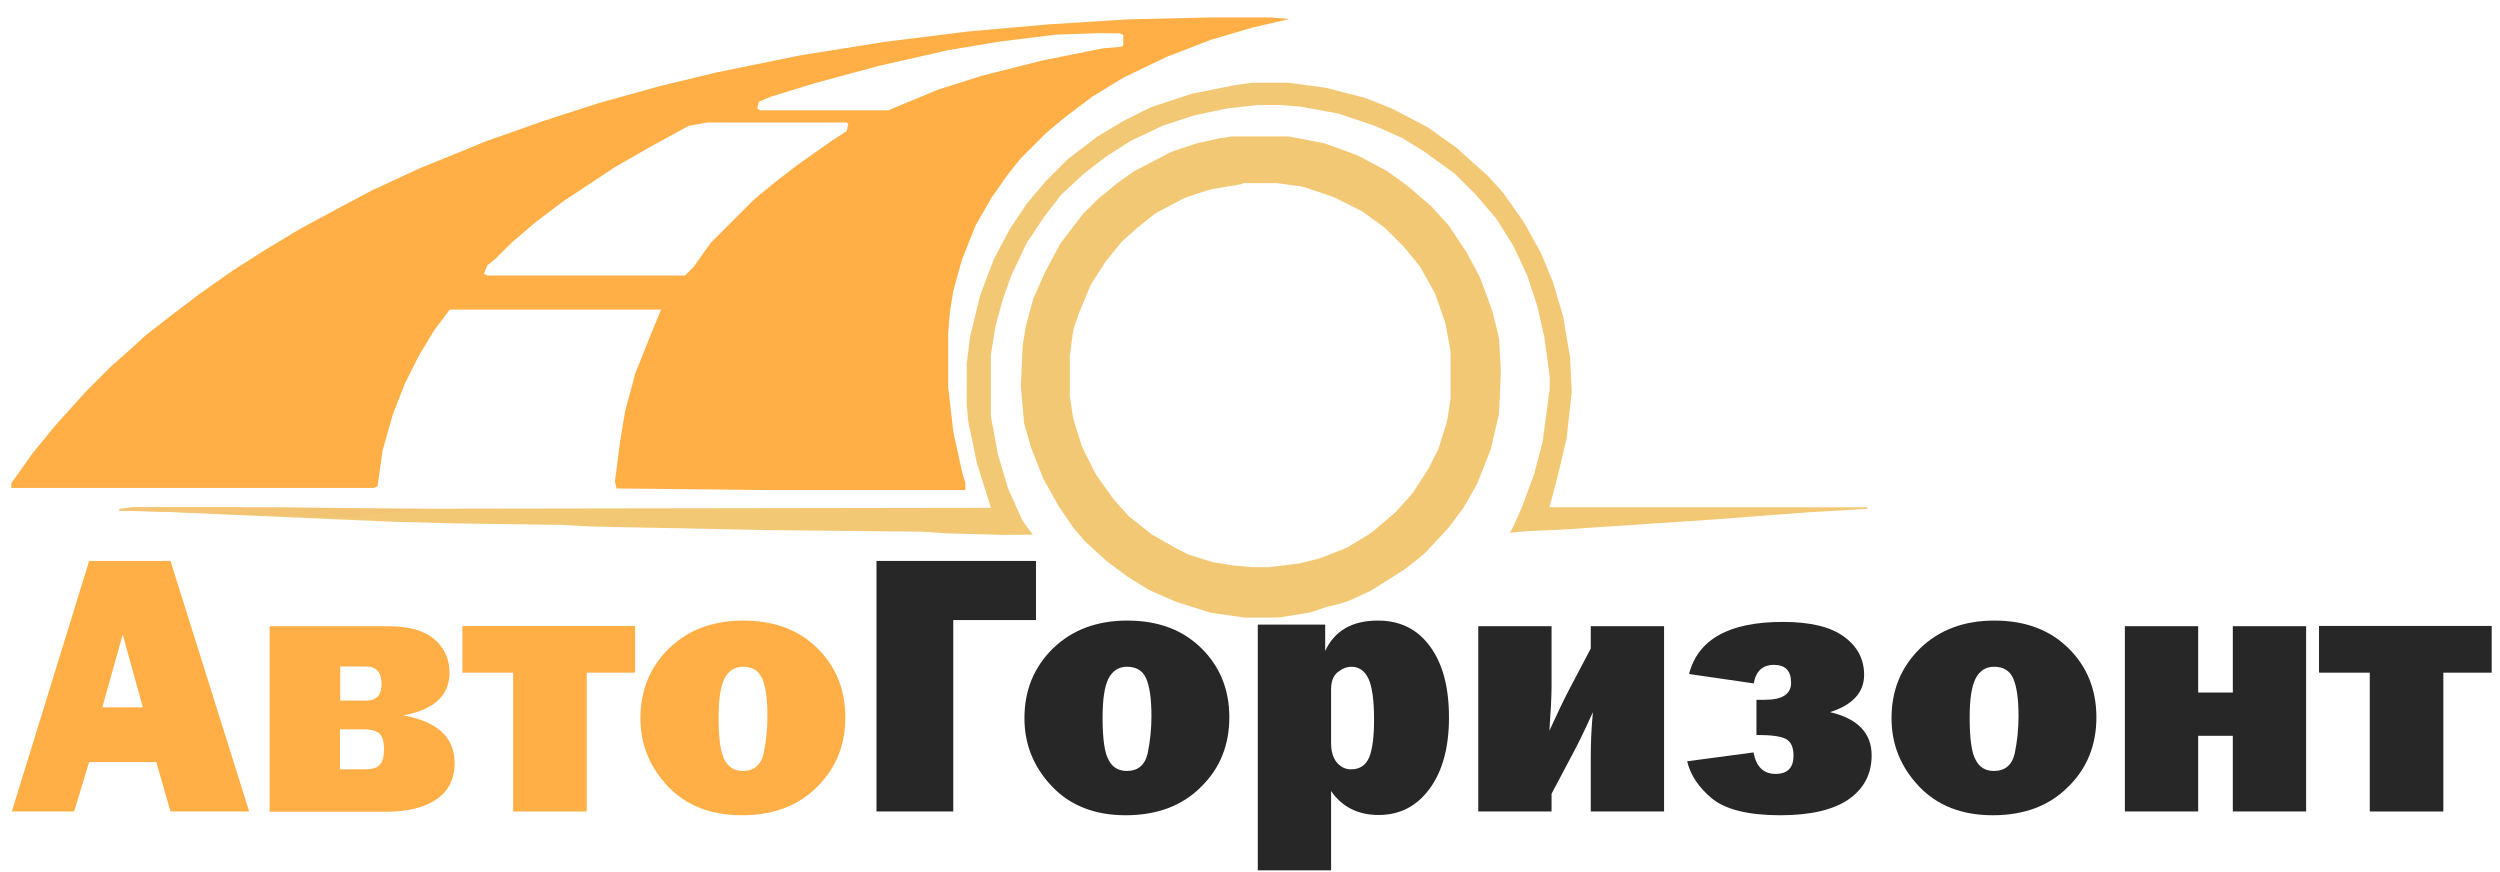<?xml version="1.0" encoding="utf-8"?>
<!-- Generator: Adobe Illustrator 28.2.0, SVG Export Plug-In . SVG Version: 6.00 Build 0)  -->
<svg version="1.1" id="Layer_1" xmlns="http://www.w3.org/2000/svg" xmlns:xlink="http://www.w3.org/1999/xlink" x="0px" y="0px"
	 viewBox="0 0 931 324.7" style="enable-background:new 0 0 931 324.7;" xml:space="preserve">
<style type="text/css">
	.st0{fill:#FFAF46;}
	.st1{fill:#F2C875;}
	.st2{fill:#F2C373;}
	.st3{fill:#F2C473;}
	.st4{fill:#272727;}
</style>
<path class="st0" d="M450.3,6.5h23l7,0.6l-2.8,0.6l-11.2,2.6L451,14.8l-16.6,6.4l-16,7.7l-11.5,7l-10.2,7.7l-7,5.8l-9.6,9.6
	l-5.1,6.4l-5.8,8.3L363.3,84l-5.1,12.8l-3.2,11.5l-1.3,8.3l-0.6,7.7v19.8l1.9,16.6l3.2,14.7l1.3,4.5v2.6h-74.9l-55-0.6l-0.6-2.6
	l1.9-14.7l1.9-11.5l3.8-14.1l6.4-16l3.2-7.7h-78.7l-5.8,7.7l-5.8,9.6l-5.1,10.2l-4.5,11.5l-3.8,13.4l-1.9,13.4l-1.3,0.6H4.2V180
	l7.7-10.9l8.3-10.2L31.8,146l9.6-9.6l5.1-4.5l7.7-7l9-7l10.9-8.3l12.8-9L99,92.9l12.8-7.7l15.4-8.3l10.9-5.8l17.9-8.3l25-10.2
	l21.8-7.7l19.8-6.4l23-6.4l21.1-5.1l31.4-6.4l32-5.1l30.7-3.8l29.4-2.6l30.1-1.9L450.3,6.5z M410.6,12.3l-17.3,0.6l-21.1,2.6
	L353,18.7l-25.6,5.8l-23.7,6.4L287.1,36l-4.5,1.9l-0.6,2.6l1.3,0.6h47.4l18.6-7.7l16-5.1l23-5.8l22.4-4.5l7-0.6l0.6-0.6v-3.8
	l-1.3-0.6H410.6z M263.4,45.6l-7,1.3l-14.1,7.7l-13.4,7.7L209.7,75l-10.2,7.7l-9,7.7l-5.8,5.8l-3.2,2.6l-1.3,3.2l1.3,0.6h73.6
	l3.2-3.2l6.4-9l16-16l7-5.8l9-7l12.8-9l5.8-3.8l0.6-2.6l-0.6-0.6H263.4z"/>
<path class="st1" d="M450.9,228.2l-12.3-3.9c-0.3-0.1-0.6-0.2-0.9-0.3l-9.2-4c-0.4-0.2-0.7-0.4-1.1-0.6l-7.4-4.6
	c-0.2-0.1-0.5-0.3-0.7-0.5l-7-5.2c-0.2-0.2-0.5-0.4-0.7-0.6l-7-6.4c-0.2-0.2-0.5-0.5-0.7-0.7l-3.8-4.4c-0.2-0.3-0.4-0.5-0.6-0.8
	l-5.2-7.6c-0.2-0.2-0.3-0.5-0.4-0.7l-5.2-9.3c-0.2-0.4-0.4-0.8-0.5-1.1l-4.1-10.5c-0.1-0.3-0.2-0.5-0.3-0.8l-2.2-7.8
	c-0.2-0.5-0.3-1.1-0.3-1.6l-1.1-12.6c0-0.4,0-0.8,0-1.2l0.6-13.6c0-0.4,0.1-0.7,0.1-1.1l1.1-6.7c0-0.3,0.1-0.6,0.2-0.8l2.3-8.5
	c0.1-0.4,0.3-0.9,0.4-1.3l4.1-9.3c0.1-0.2,0.2-0.4,0.3-0.6l5.3-9.9c0.2-0.4,0.5-0.9,0.8-1.2l7.5-9.8c0.2-0.3,0.5-0.6,0.8-0.9l5-5
	c0.2-0.2,0.4-0.4,0.7-0.6l6.4-5.3c0.2-0.1,0.4-0.3,0.5-0.4l5.7-4c0.3-0.2,0.6-0.4,1-0.6l12.3-6.4c0.4-0.2,0.9-0.4,1.3-0.6l8.4-2.8
	c0.3-0.1,0.6-0.2,1-0.3l8.2-1.8c0.2,0,0.4-0.1,0.6-0.1l3.5-0.5c0.4-0.1,0.8-0.1,1.3-0.1h19.6c0.6,0,1.1,0.1,1.7,0.2l11.9,2.3
	c0.5,0.1,1,0.2,1.4,0.4l10.9,4c0.4,0.1,0.7,0.3,1.1,0.5l9.8,5.2c0.4,0.2,0.7,0.4,1.1,0.7l6.2,4.5c0.2,0.1,0.4,0.3,0.6,0.4l8.3,7.1
	c0.3,0.2,0.5,0.5,0.8,0.7l6.2,6.8c0.3,0.3,0.6,0.7,0.8,1.1l5.8,8.7c0.2,0.2,0.3,0.5,0.5,0.8l4.6,8.7c0.2,0.4,0.4,0.7,0.5,1.1
	l4.1,11.1c0.1,0.3,0.2,0.6,0.3,0.9l2.2,8.9c0.1,0.6,0.2,1.1,0.3,1.7l0.6,11.5c0,0.3,0,0.5,0,0.8l-0.6,14.1c0,0.6-0.1,1.1-0.2,1.7
	l-2.8,12c-0.1,0.4-0.2,0.8-0.4,1.3l-4.6,11.6c-0.2,0.4-0.3,0.8-0.5,1.1l-4.5,7.9c-0.2,0.3-0.4,0.6-0.6,0.9l-5.1,6.8
	c-0.2,0.3-0.4,0.5-0.6,0.7l-8.2,8.8c-0.3,0.3-0.6,0.6-0.9,0.8l-6.2,5c-0.3,0.2-0.6,0.4-0.9,0.6l-11.2,7.1c-0.3,0.2-0.7,0.4-1,0.6
	l-7.3,3.4c-0.3,0.1-0.6,0.3-0.9,0.4l-3,1c-0.2,0.1-0.4,0.1-0.7,0.2l-4.5,1.1c-0.2,0.1-0.4,0.1-0.7,0.2l-4.7,1.6
	c-0.5,0.2-1,0.3-1.5,0.4l-7.6,1.2l-3.1,0.5c-0.5,0.1-1,0.1-1.5,0.1h-11.6 M461.7,68.7l-10.1,1.7c-0.5,0.1-0.9,0.2-1.4,0.3l-8.2,2.7
	c-0.5,0.2-0.9,0.4-1.4,0.6l-9.5,5c-0.5,0.3-1,0.6-1.4,0.9l-5.5,4.4c-0.1,0.1-0.3,0.2-0.4,0.3l-5.7,5.1c-0.3,0.3-0.7,0.6-0.9,1
	l-5,6.1c-0.2,0.3-0.4,0.5-0.6,0.8l-5,7.8c-0.3,0.5-0.5,0.9-0.7,1.4l-4.1,9.8c-0.1,0.2-0.1,0.4-0.2,0.6l-1.6,4.7
	c-0.2,0.5-0.3,1.1-0.4,1.6l-1.1,8.2c-0.1,0.4-0.1,0.8-0.1,1.2v14.1c0,0.5,0,0.9,0.1,1.4l1.1,7c0.1,0.4,0.2,0.9,0.3,1.3l2.8,8.9
	c0.1,0.5,0.3,0.9,0.5,1.3l4.5,9c0.2,0.4,0.5,0.8,0.7,1.2l5.7,8c0.2,0.3,0.4,0.5,0.6,0.8l4.9,5.5c0.3,0.4,0.7,0.7,1.1,1.1l7.8,6.2
	c0.3,0.3,0.7,0.5,1.1,0.7l8.2,4.7c0.1,0.1,0.3,0.2,0.4,0.2l4.2,2.1c0.4,0.2,0.9,0.4,1.4,0.5l7,2.2c0.4,0.1,0.8,0.2,1.2,0.3l6.7,1.1
	c0.2,0,0.5,0.1,0.7,0.1l6.9,0.6c0.2,0,0.5,0,0.7,0h5.5c0.3,0,0.7,0,1-0.1l9.8-1.2c0.4,0,0.8-0.1,1.1-0.2l6.5-1.6
	c0.4-0.1,0.8-0.2,1.2-0.4l8.4-3.3c0.4-0.2,0.9-0.4,1.3-0.6l8.3-5c0.4-0.3,0.8-0.6,1.2-0.9l8-6.8c0.3-0.2,0.5-0.5,0.8-0.8l5.5-6.1
	c0.3-0.4,0.6-0.8,0.9-1.2l5.1-7.9c0.2-0.3,0.3-0.5,0.5-0.8l3.3-6.6c0.2-0.4,0.4-0.9,0.5-1.3l2.8-8.9c0.1-0.4,0.2-0.9,0.3-1.3l1.1-7
	c0.1-0.5,0.1-0.9,0.1-1.4v-15.8c0-0.5,0-1-0.1-1.6l-1.7-9.4c-0.1-0.5-0.2-1-0.4-1.4l-3.3-9.5c-0.2-0.5-0.4-1-0.6-1.4l-5-8.9
	c-0.3-0.5-0.5-0.9-0.9-1.3l-5-6.1c-0.2-0.2-0.4-0.5-0.6-0.7l-6.2-6.2c-0.3-0.3-0.7-0.7-1.1-1l-7.8-5.6c-0.4-0.3-0.8-0.5-1.2-0.7
	l-9-4.5c-0.4-0.2-0.8-0.4-1.2-0.5l-10.1-3.4c-0.5-0.2-1.1-0.3-1.6-0.4l-8.2-1.1c-0.4-0.1-0.8-0.1-1.2-0.1h-12.1
	C462.7,68.6,462.2,68.6,461.7,68.7z"/>
<path class="st1" d="M466.3,30.8h13.4l14.1,1.9l14.7,3.8l9.6,3.8l13.4,7l10.9,7.7l6.4,5.8l5.1,4.5l5.8,6.4l7.7,10.9l6.4,11.5
	l4.5,10.9l3.8,12.8l2.6,15.4l0.6,12.8l-1.9,17.3l-3.8,16l-2.6,9.6h118.4v0.6l-22.4,1.3l-33.9,2.6l-57,3.8l-13.4,0.6l-6.4,0.6
	l1.2-2.2l3.3-7.4l4.5-12.2l3.2-12.2l2.6-19.5V140l-2-14.5l-2.6-11.5l-3.8-11.5l-5.1-10.9l-6.4-10.2l-7.7-9l-7.7-7.7l-11.5-8.3
	l-8.3-5.1l-10.2-4.5l-13.4-4.5l-14.1-2.6l-7.7-0.6h-8.3l-11.5,1.3L444.6,43L433,46.8l-12.2,5.8l-9,5.8l-8.3,6.4l-8.3,7.7l-6.4,8.3
	l-6.4,9.6l-5.8,12.2l-3.2,9l-2.6,9.6L369,132v23l2.6,14.1l3.8,12.8l5.1,11.4l2,3.1l2.2,2.7l-11.3,0.1l-21.1-0.6l-9-0.6l-57.6-0.6
	l-64.6-1.3l-11.5-0.6l-40.3-0.6l-23-0.6l-60.2-2.6l-41.6-1.9l0,0l5.4-0.2l319.1-0.5l-2-6.4l-3.2-10.2l-3.2-15.4l-0.6-6.4v-15.4
	l1.3-10.2l3.8-15.4l5.1-13.4l5.8-10.9l6.4-9.6l7-8.3l8.3-8.3l10.9-8.3l9.6-5.8l10.2-5.1l15.4-5.1l16-3.2L466.3,30.8z"/>
<path class="st2" d="M49.7,188.9h53.1l53.1,0.6v0.6l-11.5,0.6l-8.3,1.3v0.6h-19.2l-47.4-1.9l-25-0.6v-0.6L49.7,188.9z"/>
<path class="st3" d="M49.7,188.9H90v1.3h3.8v0.6H69.5l-25-0.6v-0.6L49.7,188.9z"/>
<g>
	<path class="st0" d="M63.5,302.2l-5.3-18.4h-25l-5.6,18.4H4.4l28.8-93.3h30.3l29.3,93.3H63.5z M38.1,263.4h15.1l-7.5-27.1
		L38.1,263.4z"/>
	<path class="st0" d="M100.4,302.2v-69h43.9c7.8,0,13.7,1.6,17.4,4.8c3.8,3.2,5.7,7.4,5.7,12.5c0,8.5-5.7,13.8-17.2,15.9
		c12.7,2.3,19.1,8.2,19.1,17.7c0,6-2.3,10.6-6.8,13.6c-4.5,3.1-10.9,4.6-19,4.6H100.4z M126.7,260.9h9.6c3.9,0,5.8-2,5.8-6.1
		c0-4.4-1.9-6.6-5.8-6.6h-9.6V260.9z M126.7,286.5h8.9c3.1,0,5.1-0.6,6-1.9c1-1.3,1.4-3.1,1.4-5.6c0-2.9-0.6-4.9-1.8-5.9
		c-1.2-1-3.1-1.5-5.7-1.5h-8.9V286.5z"/>
	<path class="st0" d="M191.1,302.2v-51.7h-18.9v-17.4h64.3v17.4h-18v51.7H191.1z"/>
	<path class="st0" d="M276.2,303.6c-11.5,0-20.7-3.6-27.5-10.8c-6.8-7.2-10.2-15.6-10.2-25.3c0-10.4,3.5-19,10.6-26
		c7.1-6.9,16.3-10.4,27.7-10.4c11.4,0,20.6,3.4,27.6,10.3c6.9,6.8,10.4,15.4,10.4,25.7c0,10.4-3.5,19.1-10.6,26
		C297.3,300.1,287.9,303.6,276.2,303.6z M276.6,287.1c4.2,0,6.8-2.2,7.8-6.6c0.9-4.4,1.4-9,1.4-13.8c0-6.5-0.7-11.2-2-14.1
		c-1.3-2.9-3.7-4.3-7.1-4.3c-3.1,0-5.4,1.5-6.9,4.4c-1.5,3-2.2,7.8-2.2,14.6c0,8,0.8,13.3,2.3,15.8
		C271.4,285.8,273.6,287.1,276.6,287.1z"/>
	<path class="st4" d="M326.4,302.2v-93.3h59.4v22h-30.8v71.3H326.4z"/>
	<path class="st4" d="M419.2,303.6c-11.5,0-20.7-3.6-27.5-10.8c-6.8-7.2-10.2-15.6-10.2-25.3c0-10.4,3.5-19,10.6-26
		c7.1-6.9,16.3-10.4,27.7-10.4c11.4,0,20.6,3.4,27.6,10.3c6.9,6.8,10.4,15.4,10.4,25.7c0,10.4-3.5,19.1-10.6,26
		C440.2,300.1,430.8,303.6,419.2,303.6z M419.6,287.1c4.2,0,6.8-2.2,7.8-6.6c0.9-4.4,1.4-9,1.4-13.8c0-6.5-0.7-11.2-2-14.1
		c-1.3-2.9-3.7-4.3-7.1-4.3c-3.1,0-5.4,1.5-6.9,4.4c-1.5,3-2.2,7.8-2.2,14.6c0,8,0.8,13.3,2.3,15.8
		C414.3,285.8,416.6,287.1,419.6,287.1z"/>
	<path class="st4" d="M495.7,324.1h-27.3v-91.5h25.1v9.8c3.5-7.5,10-11.3,19.6-11.3c8.3,0,14.8,3.2,19.5,9.7c4.7,6.4,7,15.2,7,26.4
		c0,11.1-2.4,20-7.2,26.5c-4.8,6.6-11.2,9.8-19,9.8c-7.7,0-13.6-3-17.7-8.9V324.1z M495.7,276.7c0,3.1,0.7,5.5,2.1,7.2
		c1.4,1.7,3.2,2.6,5.3,2.6c3.3,0,5.5-1.5,6.8-4.5c1.2-3,1.8-7.7,1.8-14c0-7.2-0.7-12.3-2.1-15.3c-1.4-2.9-3.5-4.4-6.4-4.4
		c-1.7,0-3.4,0.7-5,2c-1.7,1.3-2.5,3.5-2.5,6.5V276.7z"/>
	<path class="st4" d="M577.8,295.6v6.6h-27.3v-69h27.3v22.1c0,4.1-0.3,9.7-0.8,16.8c2.9-6.3,5.3-11.4,7.3-15.2l8.1-15.4v-8.3h27.3
		v69h-27.3V282c0-5,0.2-10.6,0.8-16.8c-2.9,6.4-5.3,11.4-7.3,15.1L577.8,295.6z"/>
	<path class="st4" d="M654.1,273.7v-13.1h3.1c6.5,0,9.8-2.1,9.8-6.3c0-4.5-2.1-6.7-6.4-6.7c-4.2,0-6.7,2.3-7.5,6.9l-24.1-3.5
		c3.3-12.9,14.9-19.4,34.9-19.4c10.2,0,17.8,1.8,22.8,5.5c5,3.6,7.5,8.4,7.5,14.2c0,6.5-4.2,11.2-12.7,13.9
		c10.3,2.4,15.5,7.8,15.5,16.1c0,7-2.9,12.4-8.6,16.4c-5.7,3.9-14.2,5.9-25.4,5.9c-11.9,0-20.3-2.1-25.4-6.2
		c-5-4.1-8.1-8.8-9.3-13.9l24.7-3.3c1,5.3,3.7,8,8.2,8c4.5,0,6.7-2.3,6.7-6.8c0-3.1-0.9-5.1-2.8-6.2
		C663.3,274.2,659.6,273.7,654.1,273.7z"/>
	<path class="st4" d="M742.1,303.6c-11.5,0-20.7-3.6-27.5-10.8c-6.8-7.2-10.2-15.6-10.2-25.3c0-10.4,3.5-19,10.6-26
		c7.1-6.9,16.3-10.4,27.7-10.4c11.4,0,20.6,3.4,27.6,10.3c6.9,6.8,10.4,15.4,10.4,25.7c0,10.4-3.5,19.1-10.6,26
		C763.1,300.1,753.8,303.6,742.1,303.6z M742.5,287.1c4.2,0,6.8-2.2,7.8-6.6c0.9-4.4,1.4-9,1.4-13.8c0-6.5-0.7-11.2-2-14.1
		c-1.3-2.9-3.7-4.3-7.1-4.3c-3.1,0-5.4,1.5-6.9,4.4c-1.5,3-2.2,7.8-2.2,14.6c0,8,0.8,13.3,2.3,15.8
		C737.2,285.8,739.5,287.1,742.5,287.1z"/>
	<path class="st4" d="M791.3,302.2v-69h27.3v24.7h12.9v-24.7h27.3v69h-27.3V274h-12.9v28.2H791.3z"/>
	<path class="st4" d="M882.5,302.2v-51.7h-18.9v-17.4h64.3v17.4h-18v51.7H882.5z"/>
</g>
</svg>
